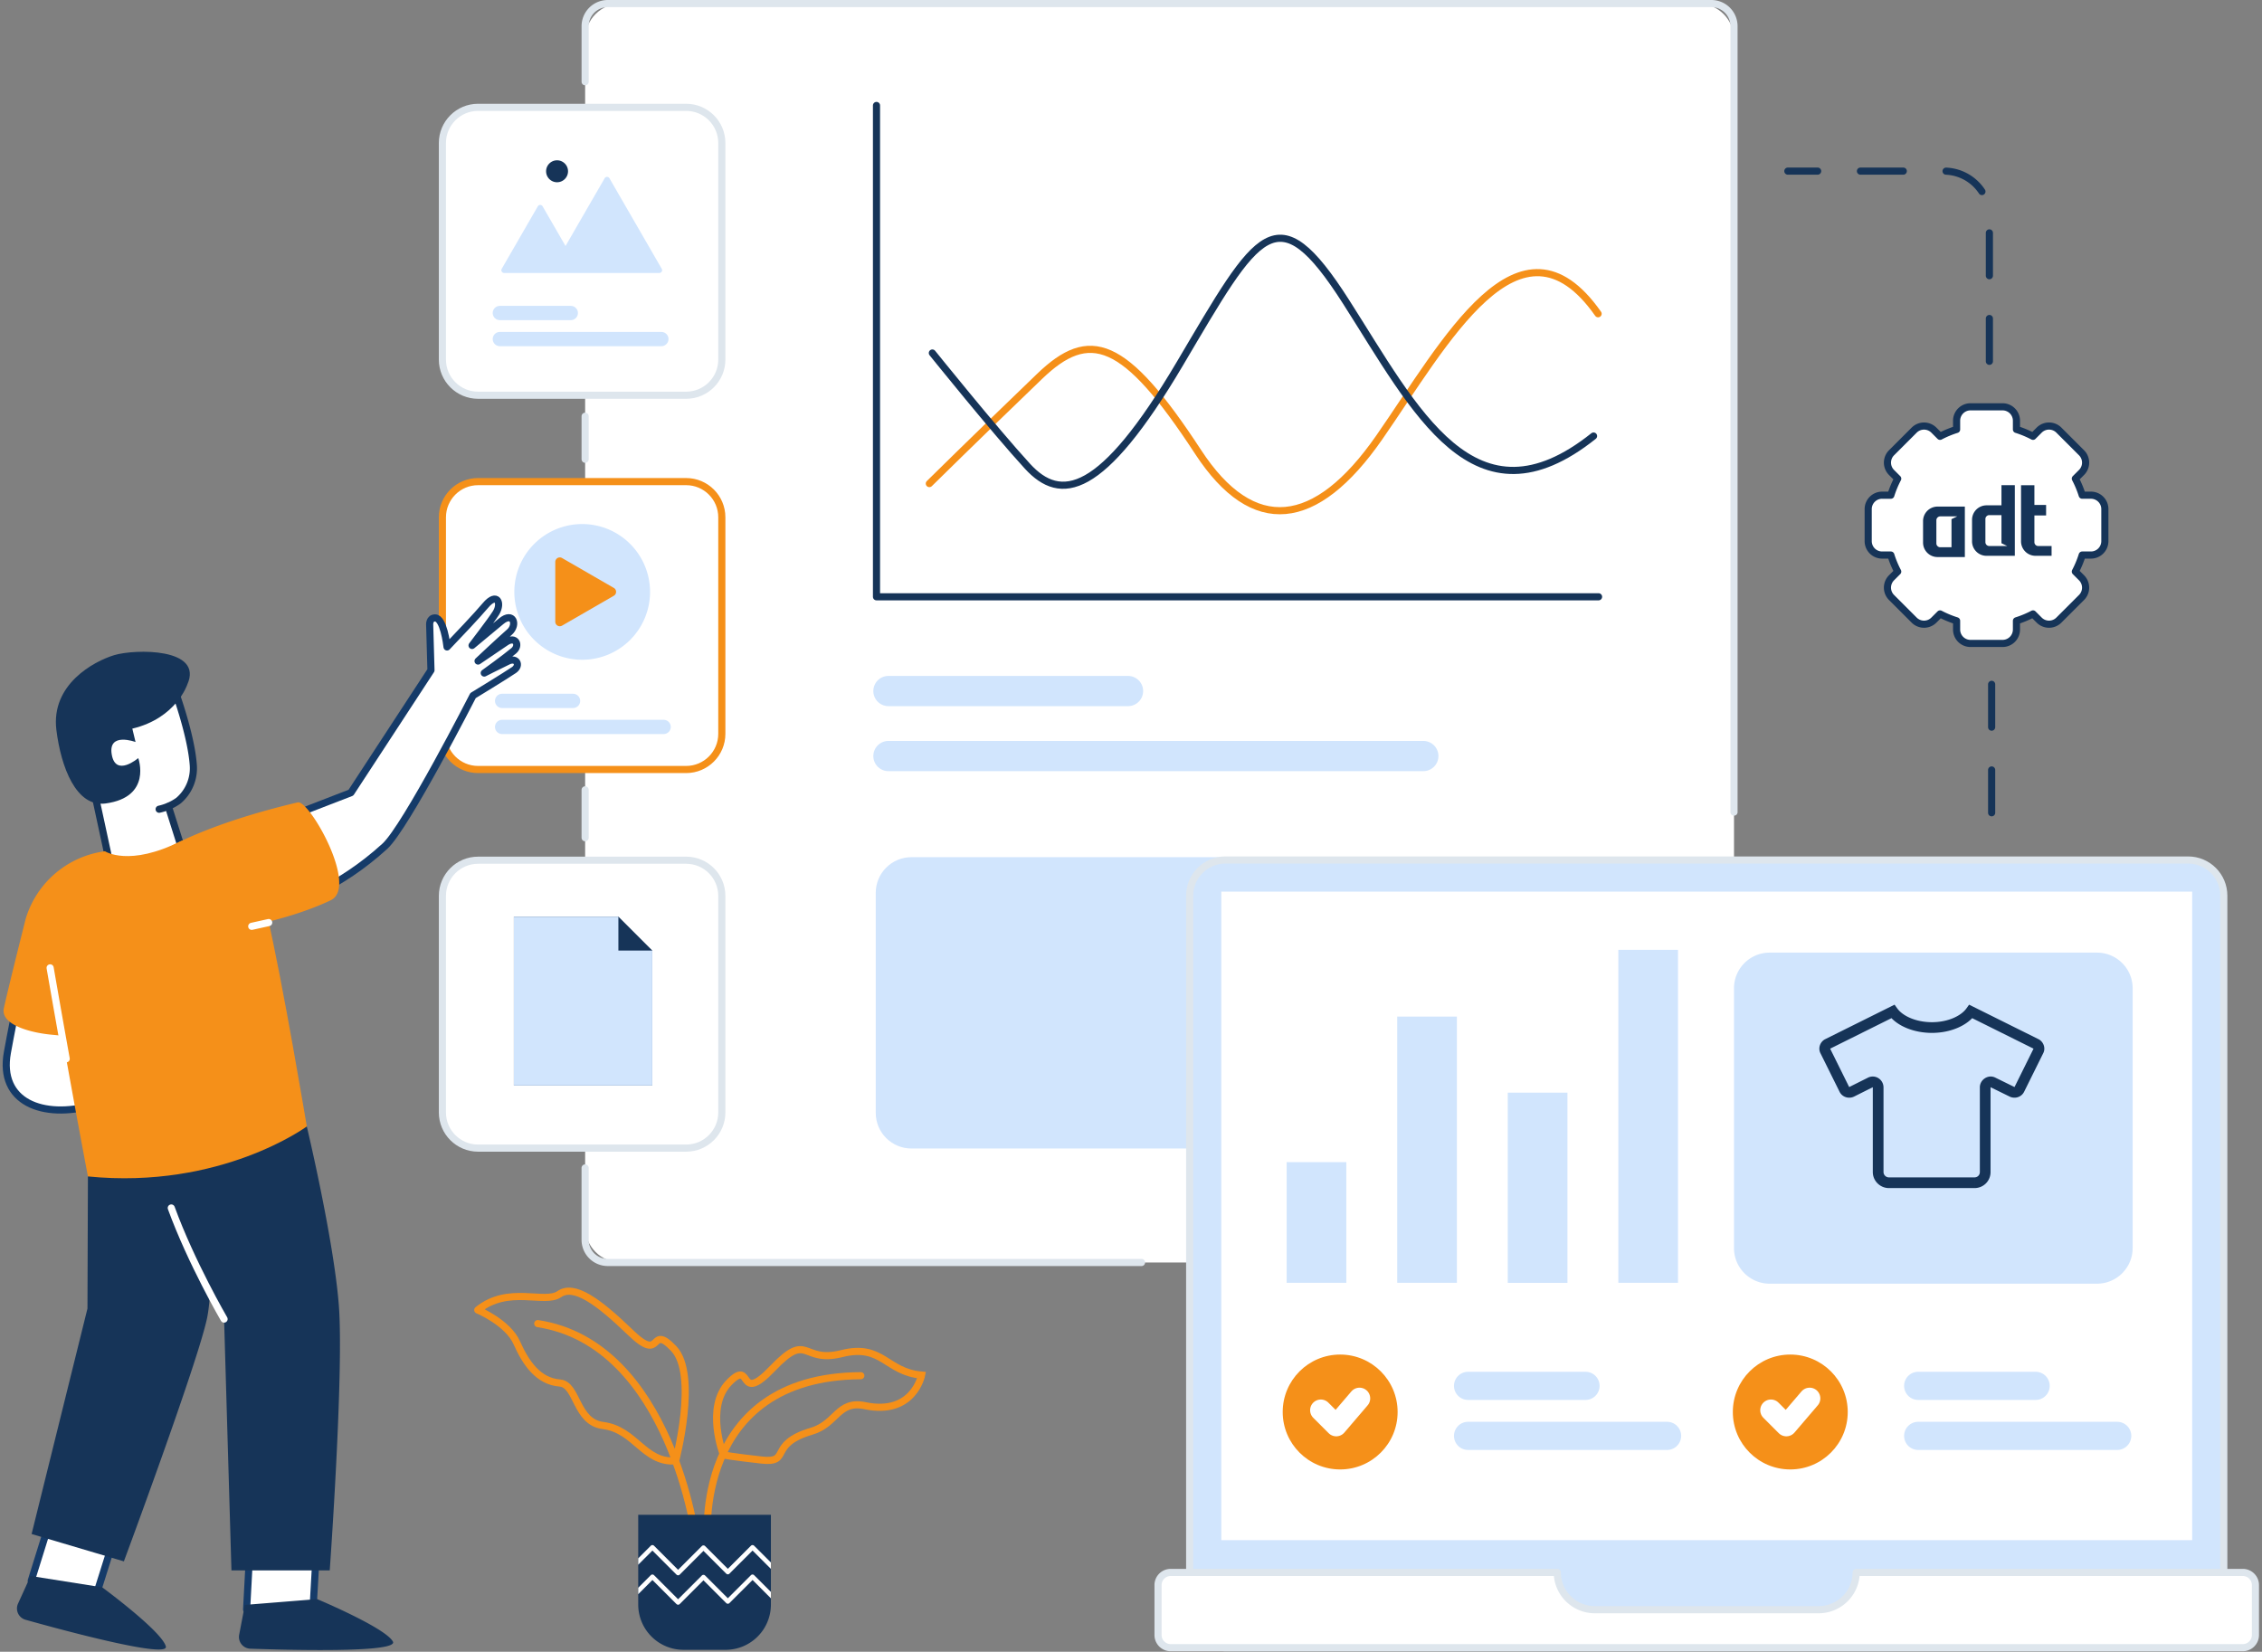 <svg width="634" height="463" fill="none" xmlns="http://www.w3.org/2000/svg"><rect width="100%" height="100%" fill="#808080" stroke="none"/><path d="M476.013 1h-302.01c-5.523 0-10 4.477-10 10v332.884c0 5.523 4.477 10 10 10h302.01c5.523 0 10-4.477 10-10V11c0-5.523-4.477-10-10-10z" fill="#fff"/><path d="M164.004 22.913V7.347A6.348 6.348 0 01170.351 1h309.315a6.347 6.347 0 016.347 6.347v220.291" stroke="#DEE6ED" stroke-width="2" stroke-linecap="round" stroke-linejoin="round"/><path d="M164.003 104.403V34.535" stroke="#2084FB" stroke-width="2" stroke-linecap="round" stroke-linejoin="round"/><path d="M164.003 128.734v-12.059" stroke="#DEE6ED" stroke-width="2" stroke-linecap="round" stroke-linejoin="round"/><path d="M164.003 209.973v-71.508" stroke="#2084FB" stroke-width="2" stroke-linecap="round" stroke-linejoin="round"/><path d="M164.003 234.831v-13.434" stroke="#DEE6ED" stroke-width="2" stroke-linecap="round" stroke-linejoin="round"/><path d="M164.003 315.118v-70.661" stroke="#2084FB" stroke-width="2" stroke-linecap="round" stroke-linejoin="round"/><path d="M319.946 353.885h-149.6a6.348 6.348 0 01-6.347-6.347V327.39" stroke="#DEE6ED" stroke-width="2" stroke-linecap="round" stroke-linejoin="round"/><path d="M486.013 256.199v91.339a6.347 6.347 0 01-6.347 6.347H335.39" stroke="#2084FB" stroke-width="2" stroke-linecap="round" stroke-linejoin="round"/><path d="M383.548 240.276H255.455c-5.523 0-10 4.477-10 10v61.663c0 5.523 4.477 10 10 10h128.093c5.523 0 10-4.477 10-10v-61.663c0-5.523-4.477-10-10-10z" fill="#D1E5FD"/><path d="M192.314 135H134c-5.523 0-10 4.477-10 10v60.7c0 5.523 4.477 10 10 10h58.314c5.523 0 10-4.477 10-10V145c0-5.523-4.477-10-10-10z" fill="#fff" stroke="#F59019" stroke-width="2" stroke-linecap="round" stroke-linejoin="round"/><path d="M182.198 165.898v.043a19.021 19.021 0 01-19.03 18.997 19.016 19.016 0 01-19.008-19.019 19.016 19.016 0 0132.456-13.459 19.021 19.021 0 015.582 13.438z" fill="#D1E5FD"/><path d="M172.044 164.797l-14.509-8.377a1.26 1.26 0 00-1.73.467c-.111.192-.17.411-.17.633v16.754a1.267 1.267 0 001.266 1.268c.223 0 .441-.057.634-.168l14.509-8.377a1.265 1.265 0 00.635-1.1 1.264 1.264 0 00-.635-1.1z" fill="#F59019"/><path d="M140.732 196.467h19.887m-19.887 7.299h45.274" stroke="#D1E5FD" stroke-width="4" stroke-linecap="round" stroke-linejoin="round"/><path d="M192.314 30.088H134c-5.523 0-10 4.477-10 10v60.7c0 5.523 4.477 10 10 10h58.314c5.523 0 10-4.477 10-10v-60.7c0-5.523-4.477-10-10-10z" fill="#fff" stroke="#DEE6ED" stroke-width="2" stroke-linecap="round" stroke-linejoin="round"/><path d="M185.477 75.35l-14.659-25.384a.776.776 0 00-1.346 0l-10.964 18.989-6.421-11.122a.772.772 0 00-.674-.39.78.78 0 00-.673.39L140.626 75.35a.78.78 0 00.673 1.167h43.5a.778.778 0 00.678-1.166z" fill="#D1E5FD"/><path d="M156.136 51.086a3.073 3.073 0 100-6.146 3.073 3.073 0 000 6.146z" fill="#163458"/><path d="M140.097 87.74h19.887m-19.887 7.3h45.274" stroke="#D1E5FD" stroke-width="4" stroke-linecap="round" stroke-linejoin="round"/><path d="M192.314 241.128H134c-5.523 0-10 4.477-10 10v60.7c0 5.523 4.477 10 10 10h58.314c5.523 0 10-4.477 10-10v-60.7c0-5.523-4.477-10-10-10z" fill="#fff" stroke="#DEE6ED" stroke-width="2" stroke-linecap="round" stroke-linejoin="round"/><path d="M182.833 304.287h-38.8v-47.346h29.292l9.509 9.509-.001 37.837z" fill="#163458"/><path d="M182.833 304.287h-38.8v-47.346h29.292v9.509h9.509l-.001 37.837z" fill="#D1E5FD"/><path d="M448.051 167.287H245.666V29.561" stroke="#163458" stroke-width="2" stroke-linecap="round" stroke-linejoin="round"/><path d="M316.17 189.473h-67.156a4.232 4.232 0 00-4.232 4.232v.001a4.232 4.232 0 004.232 4.232h67.156a4.232 4.232 0 004.232-4.232v-.001a4.232 4.232 0 00-4.232-4.232zm82.765 18.222H249.014a4.232 4.232 0 00-4.232 4.232v.001a4.232 4.232 0 004.232 4.232h149.921a4.232 4.232 0 004.232-4.232v-.001a4.232 4.232 0 00-4.232-4.232z" fill="#D1E5FD"/><path d="M260.477 135.553s12.827-12.665 30.888-30.042c13.963-13.434 23.695-10.578 44.428 21.156 15.424 23.608 33 21.524 50.775-4.019 18.406-26.445 39.35-66.007 61.353-34.7" stroke="#F59019" stroke-width="2" stroke-linecap="round" stroke-linejoin="round"/><path d="M261.322 98.953s17.348 21.579 26.657 31.734c9.309 10.155 20.733 8.463 42.735-28.772s27.08-47.813 46.543-17.348c19.463 30.465 35.966 64.314 69.393 37.658" stroke="#163458" stroke-width="2" stroke-linecap="round" stroke-linejoin="round"/><path d="M32.976 428.037L26.8 447.631l-18.054-4.5 6.117-19.627 18.113 4.533z" fill="#fff" stroke="#153B69" stroke-width="2" stroke-linecap="round" stroke-linejoin="round"/><path d="M8.582 441.761l20.058 3.177s16.7 12.286 17.843 16.564c.939 3.517-28.75-4.5-39.33-7.466a3.287 3.287 0 01-2.396-3.147 3.28 3.28 0 01.295-1.372l3.53-7.756zm.276-11.764l25.863 7.669s20.786-55.958 23.325-68.229c2.54-12.271.53-54.16.53-54.16l-33.932 14.49-.13 37.025-15.656 63.205z" fill="#163458"/><path d="M88.861 431.269l-1.138 20.026-18.606-.125 1.073-20.044 18.671.143z" fill="#fff" stroke="#153B69" stroke-width="2" stroke-linecap="round" stroke-linejoin="round"/><path d="M68.636 449.874l20.242-1.63s19.124 8.012 21.24 11.9c1.739 3.2-29 2.385-39.984 2a3.283 3.283 0 01-3.1-3.9l1.602-8.37zm17.352-134.123s7.491 31.38 8.971 49.982c1.481 18.617-2.539 74.469-2.539 74.469H64.87l-2.064-70.45s-17.77-30.465-19.04-48.236c-1.27-17.771 42.222-5.765 42.222-5.765z" fill="#163458"/><path d="M62.806 369.752s-9.162-15.707-14.8-31.142" stroke="#fff" stroke-width="2" stroke-linecap="round" stroke-linejoin="round"/><path d="M76.746 313.581c-.95-3.461-2.557-11.139-3.352-15 .695.372 7.045 3.7 8.34 1.8.874-1.285-.643-2.217-.643-2.217l-10.42-6.763c-6.339-4.019-13.735-2.465-13.735-2.465l-31.5 4.328 2.224-13.191-21.957-2.664s-1.425 5.426-3.632 17.63c-2.513 13.9 9.925 18.724 23.98 14.775 4.445-1.248 27.81-7.041 32.1-8.366l.03.067.087-.031c-.163 3.109-.349 6.921-.358 8.483-.013 2.246 2.476 2.626 2.882.089.48-3.007 1.032-7.188 1.032-7.188s.126 6.855.42 9.992c.218 2.336 3.091 2.813 3.13-.361.055-4.448.084-9.164.084-9.164s1.2 7.9 1.61 11.429c.353 3.064 4.11 4.1 3.709-.168-.401-4.268-.912-10.193-.912-10.193s2.589 8.057 3.574 10.347c1.267 2.926 4.586 3.496 3.307-1.169z" fill="#fff" stroke="#153B69" stroke-width="2" stroke-linecap="round" stroke-linejoin="round"/><path d="M31.385 263.866a68.66 68.66 0 01-1.6 23.306c-1.194 4.813-8.39 3.5-15.186 2.879-6.535-.6-14.514-2.953-13.514-7.469 1.467-6.623 6.15-25.163 6.15-25.163l24.15 6.447z" fill="#F59019"/><path d="M26.96 224.196l-7.784-23.68 29.344-8.34s5.008 13.3 5.653 22.257a12.258 12.258 0 01-6.97 11.643l5.008 15.818s-2.782 15.33-20.352 5.163l-4.9-22.861z" fill="#fff"/><path d="M47.202 226.076l5.011 15.813s-2.782 15.33-20.353 5.163l-5.19-24.022" stroke="#163458" stroke-width="2" stroke-linecap="round" stroke-linejoin="round"/><path d="M29.425 238.621s6.736 4.483 21.342-2.883c0 0 18.738-2.067 24.044 20.517 4.375 18.629 11.182 59.5 11.182 59.5s-24.048 17.737-61.348 14.01c0 0-4.793-24.96-10.588-58.461-3.588-20.759 5.176-28.129 15.368-32.683z" fill="#F59019"/><path d="M18.553 296.789a4196.618 4196.618 0 01-4.5-25.484" stroke="#fff" stroke-width="2" stroke-linecap="round" stroke-linejoin="round"/><path d="M52.493 191.882s-3.087 9.436-15.404 12.36l.9 3.753s-7.781-2.906-6.667 3.516c1.113 6.422 7.427.988 7.427.988s3.984 10.942-9.163 12.724c-8.256 1.119-12.488-10.216-13.781-20.583-1.595-12.793 10.52-19.274 16.223-21 5.702-1.726 25.122-2.125 20.465 8.242z" fill="#163458"/><path d="M48.52 192.176s5.01 13.3 5.654 22.257A11.899 11.899 0 0150 224.445a14.739 14.739 0 01-5.394 2.39" stroke="#163458" stroke-width="2" stroke-linecap="round" stroke-linejoin="round"/><path d="M132.586 194.976s9.051-5.508 11.467-7.155c1.916-1.306.779-3.644-1.615-2.5-2.837 1.356-6.712 3.341-6.712 3.341s5.75-4.13 8.241-6.22c1.856-1.557.576-4.277-2.143-2.448-3.811 2.564-7.834 5.306-7.834 5.306s6-5.654 8.764-8.074c2.395-2.1 1.074-5.9-2.319-3.052-3.393 2.848-8.125 6.754-8.125 6.754s5.327-6.926 6.694-9.107c1.751-2.794.287-5.947-2.925-2.123-2.383 2.837-7.963 8.709-10.781 11.651-.091-.809-.987-8.158-3.366-8.14-1.6.013-1.505 1.847-1.505 1.847l.368 12.821-22.438 34.324-23.41 9.043 7.671 21.486s12.224-3.618 25.253-15.519c5.889-5.377 24.715-42.235 24.715-42.235z" fill="#fff" stroke="#153B69" stroke-width="2" stroke-linecap="round" stroke-linejoin="round"/><path d="M47.712 237.347s11.211-6.667 35.756-12.432c3.186-.748 17.13 23.69 9.215 27.447-13.19 6.261-30.143 8.531-30.143 8.531l-14.828-23.546zM7.241 257.418a26.856 26.856 0 0122.184-18.8l-2.372 26.62s-15.188.545-19.812-7.82z" fill="#F59019"/><path d="M75.315 258.603l-4.76 1.058" stroke="#fff" stroke-width="2" stroke-linecap="round" stroke-linejoin="round"/><path class="hero__image--spin" d="M586.056 138.806h-2.446a27.913 27.913 0 00-1.928-4.637l1.735-1.735a3.897 3.897 0 00.846-4.253 3.908 3.908 0 00-.846-1.266l-6.348-6.347a3.908 3.908 0 00-4.253-.847 3.922 3.922 0 00-1.265.847l-1.736 1.735a27.982 27.982 0 00-4.638-1.93v-2.44a3.9 3.9 0 00-3.9-3.9h-8.975a3.9 3.9 0 00-3.901 3.9v2.445a28.003 28.003 0 00-4.637 1.929l-1.734-1.735a3.908 3.908 0 00-5.52 0l-6.347 6.347a3.908 3.908 0 00-.846 4.253c.196.474.484.904.846 1.266l1.734 1.735a27.913 27.913 0 00-1.928 4.637h-2.446a3.898 3.898 0 00-3.899 3.9v8.976a3.902 3.902 0 001.142 2.758 3.9 3.9 0 002.757 1.142h2.446a27.888 27.888 0 001.928 4.638l-1.734 1.735a3.908 3.908 0 00-.846 4.253c.196.474.484.904.846 1.266l6.347 6.347a3.905 3.905 0 004.254.847 3.905 3.905 0 001.266-.847l1.734-1.735a27.802 27.802 0 004.637 1.93v2.445a3.897 3.897 0 003.901 3.9h8.975a3.9 3.9 0 003.9-3.9v-2.445a27.777 27.777 0 004.638-1.93l1.736 1.735a3.89 3.89 0 002.759 1.144 3.908 3.908 0 002.759-1.144l6.348-6.347a3.897 3.897 0 00.846-4.253 3.908 3.908 0 00-.846-1.266l-1.735-1.735a27.888 27.888 0 001.928-4.638h2.446a3.9 3.9 0 003.899-3.9v-8.976a3.882 3.882 0 00-1.14-2.76 3.906 3.906 0 00-2.759-1.144v0z" fill="#fff" stroke="#163458" stroke-width="2" stroke-linecap="round" stroke-linejoin="round"/><path d="M558.224 191.828v38.293m-.634-128.841V60.66a12.697 12.697 0 00-12.694-12.694h-43.793" stroke="#163458" stroke-width="2" stroke-linecap="round" stroke-linejoin="round" stroke-dasharray="12 12"/><path d="M613.292 241.069H343.443c-5.522 0-10 4.477-10 10V451.86c0 5.523 4.478 10 10 10h269.849c5.523 0 10-4.477 10-10V251.069c0-5.523-4.477-10-10-10z" fill="#D1E5FD" stroke="#DEE6ED" stroke-width="2" stroke-linecap="round" stroke-linejoin="round"/><path d="M614.427 249.934H342.308v181.785h272.119V249.934z" fill="#fff"/><path d="M628.611 440.769H520.26a10.54 10.54 0 01-10.542 10.453h-62.7a10.54 10.54 0 01-10.541-10.453H328.124a3.555 3.555 0 00-2.507 1.039 3.546 3.546 0 00-1.039 2.507v14a3.548 3.548 0 003.546 3.546h300.487a3.547 3.547 0 003.546-3.546v-14a3.545 3.545 0 00-3.546-3.546z" fill="#fff" stroke="#DEE6ED" stroke-width="2" stroke-linecap="round" stroke-linejoin="round"/><path d="M375.625 411.901c8.894 0 16.103-7.21 16.103-16.103 0-8.894-7.209-16.103-16.103-16.103-8.893 0-16.103 7.209-16.103 16.103 0 8.893 7.21 16.103 16.103 16.103z" fill="#F59019"/><path d="M370.202 395.299l4.316 4.316 6.529-7.635" stroke="#fff" stroke-width="6" stroke-linecap="round" stroke-linejoin="round"/><path d="M444.394 384.528h-32.923a3.943 3.943 0 00-3.943 3.943v.001a3.944 3.944 0 003.943 3.943h32.923a3.943 3.943 0 003.943-3.943v-.001a3.943 3.943 0 00-3.943-3.943zm22.862 14.021h-55.785a3.943 3.943 0 00-3.943 3.943v.001a3.944 3.944 0 003.943 3.943h55.785a3.943 3.943 0 003.943-3.943v-.001a3.943 3.943 0 00-3.943-3.943z" fill="#D1E5FD"/><path d="M501.786 411.901c8.894 0 16.103-7.21 16.103-16.103 0-8.894-7.209-16.103-16.103-16.103-8.893 0-16.103 7.209-16.103 16.103 0 8.893 7.21 16.103 16.103 16.103z" fill="#F59019"/><path d="M496.364 395.299l4.316 4.316 6.529-7.635" stroke="#fff" stroke-width="6" stroke-linecap="round" stroke-linejoin="round"/><path d="M570.556 384.528h-32.923a3.943 3.943 0 00-3.943 3.943v.001a3.944 3.944 0 003.943 3.943h32.923a3.943 3.943 0 003.943-3.943v-.001a3.943 3.943 0 00-3.943-3.943zm22.862 14.021h-55.785a3.943 3.943 0 00-3.943 3.943v.001a3.944 3.944 0 003.943 3.943h55.785a3.943 3.943 0 003.943-3.943v-.001a3.943 3.943 0 00-3.943-3.943zm-216.066-72.797h-16.726v33.844h16.726v-33.844zm30.989-40.787h-16.726v74.631h16.726v-74.631zm30.99 21.318h-16.726v53.313h16.726v-53.313zm30.989-40.04h-16.726v93.353h16.726v-93.353zm117.426.788h-91.739c-5.523 0-10 4.477-10 10v72.798c0 5.523 4.477 10 10 10h91.739c5.523 0 10-4.477 10-10v-72.798c0-5.523-4.477-10-10-10z" fill="#D1E5FD"/><path d="M570.664 292.625l.67-1.342-.002-.002-.668 1.344zm-18.282-9.094l.668-1.343-1.145-.57-.743 1.041 1.22.872zm-21.843 0l1.22-.872-.743-1.041-1.145.57.668 1.343zm-18.282 9.094l-.668-1.344-.002.002.67 1.342zm-.656 1.968l1.344-.666-.02-.04-.022-.038-1.302.744zm5.344 10.782l-1.344.666.002.004 1.342-.67zm7.312-1.969l-.62-1.366-.026.012-.024.012.67 1.342zm34.313 0l-.671 1.341.009.005.662-1.346zm5.344 2.625l.67-1.342-.009-.005-.661 1.347zm2.062-.656l1.342.67.002-.004-1.344-.666zm5.344-10.782l-1.303-.744-.021.038-.02.04 1.344.666zm.012-3.312l-18.282-9.093-1.336 2.686 18.282 9.094 1.336-2.687zm-20.17-8.622c-1.502 2.103-5.175 3.872-9.655 3.872v3c5.084 0 9.848-1.981 12.096-5.128l-2.441-1.744zm-9.655 3.872c-4.578 0-8.248-1.773-9.748-3.872l-2.441 1.744c2.251 3.15 7.018 5.128 12.189 5.128v-3zm-11.636-4.343l-18.282 9.093 1.336 2.687 18.282-9.094-1.336-2.686zm-18.284 9.095c-1.473.736-2.116 2.605-1.288 4.054l2.604-1.488a.22.22 0 01.032.095c.002.017-.001.023 0 .02.003-.009.005-.004-.007.002l-1.341-2.683zm-1.33 3.976l5.344 10.782 2.688-1.333-5.344-10.781-2.688 1.332zm5.346 10.786c.769 1.539 2.632 2.049 4.075 1.327l-1.341-2.683a.071.071 0 01-.026.007.083.083 0 01-.028-.003l-.007-.003a.036.036 0 01.01.014l-2.683 1.341zm4.075 1.327l5.25-2.625-1.341-2.683-5.25 2.625 1.341 2.683zm5.2-2.601a.07.07 0 01.021-.007h-.001c-.003-.001-.003-.001 0 .001a.026.026 0 01.009.009l.004.009c.001.005.003.014.003.029h3c0-2.181-2.222-3.706-4.277-2.772l1.241 2.731zm.036.041v23.719h3v-23.719h-3zm0 23.719c0 2.546 2.108 4.5 4.5 4.5v-3c-.796 0-1.5-.671-1.5-1.5h-3zm4.5 4.5h24v-3h-24v3zm24 0c2.516 0 4.5-1.984 4.5-4.5h-3c0 .859-.641 1.5-1.5 1.5v3zm4.5-4.5v-23.719h-3v23.719h3zm0-23.719v-.003l.001-.002a.098.098 0 01.033-.032.077.077 0 01.021-.01l.002-.001c-.005 0-.015 0-.029-.002a.17.17 0 01-.043-.015l1.342-2.683c-1.986-.993-4.327.565-4.327 2.748h3zm-.006-.06l5.344 2.625 1.323-2.693-5.344-2.625-1.323 2.693zm5.335 2.62c1.443.722 3.306.212 4.075-1.327l-2.684-1.341a.053.053 0 01.011-.014l-.007.003a.083.083 0 01-.028.003.071.071 0 01-.026-.007l-1.341 2.683zm4.077-1.331l5.344-10.782-2.688-1.332-5.344 10.781 2.688 1.333zm5.302-10.704c.828-1.449.185-3.318-1.288-4.054l-1.341 2.683c-.012-.006-.01-.011-.007-.002.001.003-.002-.003 0-.02a.229.229 0 01.031-.095l2.605 1.488z" fill="#163458"/><path d="M198.325 431.951s-4.443-46.015 42.947-46.332" stroke="#F59019" stroke-width="2" stroke-linecap="round" stroke-linejoin="round"/><path d="M202.768 407.832s-5.236-13.328 1.587-20.31c6.823-6.982 2.063 6.664 12.218-3.967s7.934-1.269 19.358-4.125 12.383 5.161 22.373 6.029c0 0-2.249 11.405-15.867 8.568-7.616-1.587-7.934 5.078-14.915 7.14-12.464 3.682-5.554 9.044-14.122 8.092s-10.632-1.427-10.632-1.427z" stroke="#F59019" stroke-width="2" stroke-miterlimit="10"/><path d="M195.152 431.951s-6.982-55.218-44.428-60.93m38.637 38.478s6.426-24.2-.555-31.5c-6.981-7.3-2.856 4.443-12.059-4.443s-15.867-13.646-19.993-10.79c-4.126 2.856-14.28-2.539-22.849 4.443 0 0 8.41 3.491 10.948 9.2 2.538 5.709 6.03 10.79 12.059 11.266 4.926.389 4.443 10.948 12.059 11.9 9.154 1.151 11.504 10.56 20.39 9.924z" stroke="#F59019" stroke-width="2" stroke-linecap="round" stroke-linejoin="round"/><path d="M216.071 424.614v25.159a12.692 12.692 0 01-7.836 11.724c-1.54.638-3.191.965-4.858.965h-11.8a12.698 12.698 0 01-8.976-3.718 12.698 12.698 0 01-3.718-8.976v-25.154h37.188z" fill="#163458"/><path d="M216.071 437.979v1.8l-5.141-5.141-6.48 6.474a.62.62 0 01-.447.185.626.626 0 01-.448-.185l-6.385-6.385-6.658 6.658a.638.638 0 01-.206.138.662.662 0 01-.489-.001.65.65 0 01-.207-.137l-6.747-6.747-3.98 3.979v-1.8l3.529-3.529a.639.639 0 01.9 0l6.747 6.747 6.658-6.658a.639.639 0 01.9 0l6.385 6.385 6.474-6.474a.638.638 0 01.69-.138.623.623 0 01.205.138l4.7 4.691z" fill="#fff"/><path d="M216.071 446.23v1.8l-5.141-5.141-6.48 6.474a.62.62 0 01-.447.185.626.626 0 01-.448-.185l-6.385-6.385-6.658 6.658a.638.638 0 01-.206.138.662.662 0 01-.489-.001.65.65 0 01-.207-.137l-6.747-6.747-3.98 3.979v-1.8l3.529-3.529a.639.639 0 01.9 0l6.747 6.747 6.658-6.658a.639.639 0 01.9 0l6.385 6.385 6.474-6.474a.638.638 0 01.69-.138.623.623 0 01.205.138l4.7 4.691z" fill="#fff"/><path d="M543.061 142.001h7.655v14.144h-7.655a4.045 4.045 0 01-2.874-1.187 4.045 4.045 0 01-1.187-2.874v-6.009a4.067 4.067 0 012.504-3.764 4.062 4.062 0 011.557-.311v.001zm3.91 11.4v-7.875l1.605-.782h-4.76a1.1 1.1 0 00-1.084 1.084v6.489a1.05 1.05 0 00.08.418c.056.132.138.251.242.35a1.062 1.062 0 00.761.316h3.156zm5.759-7.674a4.066 4.066 0 012.504-3.766 4.055 4.055 0 011.557-.311h4.184V136h3.746v19.8h-7.93a4.054 4.054 0 01-4.061-4.061v-6.012zm3.745-.247v6.489a1.088 1.088 0 00.315.769 1.088 1.088 0 00.769.315h5.021l-1.605-.782v-7.875h-3.416a1.05 1.05 0 00-.418.08 1.047 1.047 0 00-.35.242 1.066 1.066 0 00-.316.762zm14.817 7.573h3.732v2.744h-4.5a4.054 4.054 0 01-4.061-4.061v-15.722h3.745v5.529h3.279v2.936h-3.279v7.491a1.072 1.072 0 001.084 1.084v-.001z" fill="#163458"/></svg>